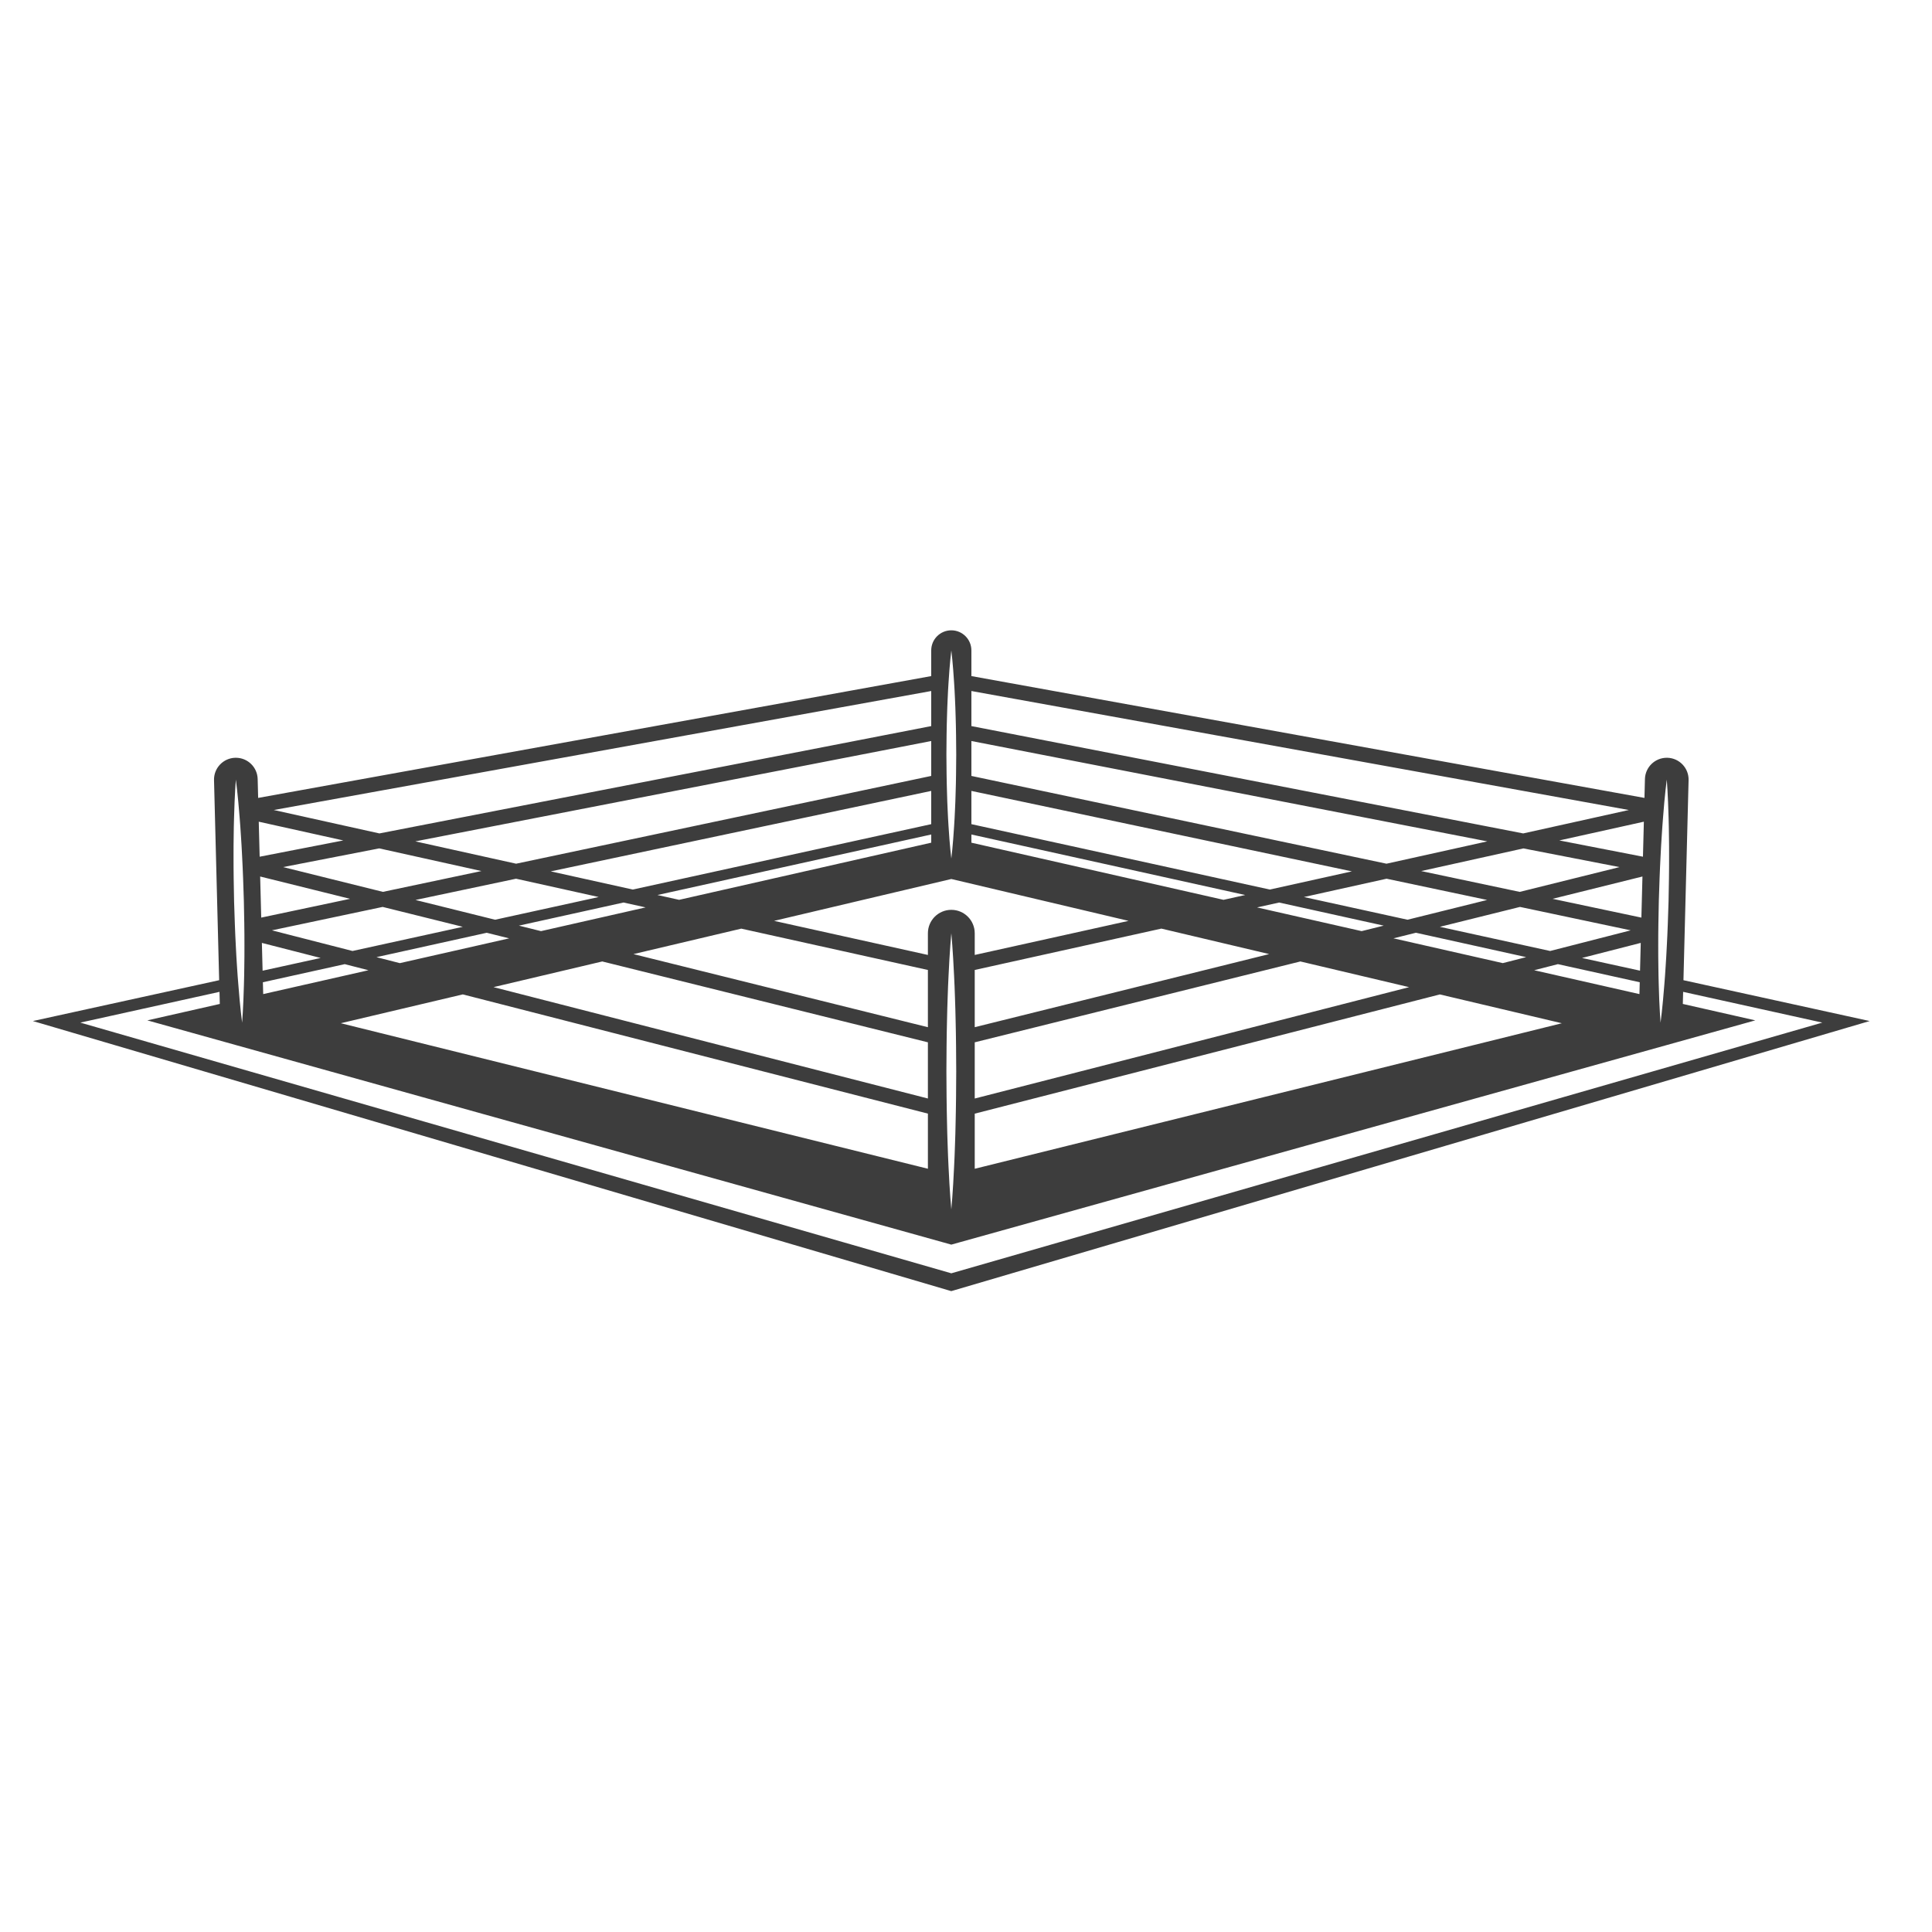 <?xml version="1.0" encoding="utf-8"?>
<!-- Generator: Adobe Illustrator 22.1.0, SVG Export Plug-In . SVG Version: 6.00 Build 0)  -->
<svg version="1.1" xmlns="http://www.w3.org/2000/svg" xmlns:xlink="http://www.w3.org/1999/xlink" x="0px" y="0px"
	 viewBox="22.366 337.079 100 100" enable-background="new 22.366 337.079 100 100" xml:space="preserve">
<g id="background">
	<g>
		<path fill="#3D3D3D" d="M109.501,387.814l0.266-10.355c0.016-0.624-0.477-1.142-1.1-1.158c-0.01,0-0.02,0-0.03,0
			c-0.61,0-1.113,0.487-1.129,1.1l-0.025,0.978l-34.838-6.306v-1.329c0-0.574-0.465-1.04-1.039-1.04s-1.04,0.465-1.04,1.04v1.329
			l-34.838,6.306l-0.025-0.978c-0.016-0.614-0.518-1.1-1.129-1.1c-0.01,0-0.02,0-0.03,0c-0.623,0.016-1.116,0.534-1.1,1.158
			l0.266,10.355l-8.485,1.86l-1.157,0.254l1.137,0.334l46.275,13.609l0.124,0.036l0.124-0.036l46.275-13.609l1.137-0.334
			l-1.157-0.254L109.501,387.814z M108.574,377.97c0.017-0.172,0.036-0.307,0.047-0.398c0.011-0.092,0.017-0.141,0.017-0.141
			s0.003,0.049,0.01,0.142c0.006,0.092,0.018,0.228,0.026,0.4c0.019,0.345,0.043,0.837,0.058,1.428
			c0.008,0.295,0.017,0.615,0.019,0.953c0.004,0.338,0.01,0.695,0.007,1.064c-0.003,0.369,0.002,0.75-0.007,1.137
			c-0.007,0.387-0.014,0.78-0.021,1.174c-0.013,0.393-0.026,0.786-0.039,1.173c-0.01,0.387-0.035,0.768-0.051,1.136
			c-0.016,0.369-0.04,0.724-0.061,1.062c-0.02,0.338-0.044,0.657-0.068,0.951c-0.045,0.589-0.094,1.08-0.131,1.423
			s-0.064,0.539-0.064,0.539s-0.017-0.197-0.036-0.542c-0.02-0.345-0.044-0.837-0.058-1.428c-0.008-0.295-0.017-0.615-0.019-0.953
			c-0.004-0.338-0.01-0.695-0.007-1.064c0.003-0.369-0.002-0.75,0.008-1.137c0.007-0.387,0.014-0.78,0.022-1.174
			c0.013-0.393,0.026-0.786,0.039-1.173c0.011-0.387,0.035-0.768,0.051-1.136c0.015-0.368,0.04-0.724,0.061-1.062
			c0.019-0.338,0.045-0.657,0.068-0.951C108.487,378.804,108.537,378.313,108.574,377.97z M71.829,395.157
			c-0.006,0.419-0.021,0.824-0.034,1.208c-0.011,0.384-0.028,0.747-0.044,1.082c-0.03,0.67-0.067,1.229-0.095,1.619
			c-0.028,0.391-0.05,0.614-0.05,0.614s-0.022-0.223-0.05-0.614c-0.028-0.391-0.065-0.949-0.095-1.619
			c-0.016-0.335-0.033-0.698-0.044-1.082c-0.013-0.384-0.028-0.789-0.034-1.208c-0.006-0.419-0.021-0.852-0.022-1.291
			c-0.003-0.44-0.006-0.887-0.009-1.333c0.003-0.447,0.006-0.893,0.009-1.333c0.001-0.44,0.015-0.873,0.022-1.291
			c0.006-0.419,0.022-0.824,0.034-1.208c0.011-0.384,0.028-0.747,0.044-1.082c0.03-0.67,0.066-1.229,0.095-1.619
			c0.013-0.195,0.028-0.349,0.036-0.454c0.009-0.105,0.014-0.161,0.014-0.161s0.005,0.056,0.014,0.161
			c0.008,0.105,0.024,0.258,0.036,0.454c0.028,0.391,0.065,0.949,0.095,1.619c0.016,0.335,0.033,0.698,0.044,1.082
			c0.012,0.384,0.028,0.789,0.034,1.208c0.007,0.419,0.021,0.852,0.022,1.291c0.003,0.44,0.006,0.887,0.009,1.333
			c-0.003,0.447-0.006,0.893-0.009,1.333C71.85,394.305,71.835,394.738,71.829,395.157z M95.219,384.684l-5.362-1.175l4.278-0.948
			l5.204,1.1L95.219,384.684z M101.04,384.021l5.731,1.212l-4.17,1.069l-5.708-1.251L101.04,384.021z M93.987,384.99l-1.143,0.284
			l-5.414-1.227l1.144-0.253L93.987,384.99z M88.058,386.462l-15.24,3.784v-2.962l9.66-2.141L88.058,386.462z M72.818,386.507
			v-1.123c0-0.669-0.543-1.212-1.212-1.212c-0.669,0-1.212,0.543-1.212,1.212v1.123l-7.962-1.764l9.174-2.167l9.174,2.167
			L72.818,386.507z M70.394,387.285v2.962l-15.24-3.784l5.58-1.318L70.394,387.285z M50.368,385.274l-1.143-0.284l5.414-1.197
			l1.144,0.253L50.368,385.274z M47.992,384.684l-4.12-1.023l5.204-1.1l4.278,0.948L47.992,384.684z M46.319,385.051l-5.708,1.251
			l-4.17-1.069l5.731-1.212L46.319,385.051z M47.558,385.359l1.163,0.289l-5.66,1.283l-1.209-0.31L47.558,385.359z M53.539,386.844
			l16.855,4.185v2.908l-22.483-5.764L53.539,386.844z M72.818,391.029l16.855-4.185l5.628,1.33l-22.483,5.764V391.029z
			 M94.491,385.647l1.163-0.289l5.706,1.262l-1.209,0.31L94.491,385.647z M103.002,386.983l4.237,0.937l-0.016,0.613l-5.449-1.235
			L103.002,386.983z M104.249,386.663l3.042-0.78l-0.037,1.438L104.249,386.663z M102.728,383.602l4.651-1.155l-0.055,2.127
			L102.728,383.602z M106.192,381.96l-5.166,1.283l-5.1-1.078l5.29-1.172L106.192,381.96z M103.076,380.58l4.376-0.97l-0.047,1.812
			L103.076,380.58z M94.131,381.784l-21.486-4.543v-1.807l26.703,5.194L94.131,381.784z M92.339,382.181l-4.247,0.941l-15.447-3.385
			v-1.72L92.339,382.181z M86.817,383.405l-1.122,0.249l-13.05-2.958v-0.424L86.817,383.405z M57.517,383.654l-1.122-0.249
			l14.172-3.133v0.424L57.517,383.654z M55.119,383.122l-4.247-0.941l19.694-4.164v1.72L55.119,383.122z M49.08,381.784
			l-5.217-1.156l26.703-5.194v1.807L49.08,381.784z M47.285,382.164l-5.1,1.078l-5.166-1.283l4.975-0.968L47.285,382.164z
			 M35.806,381.422l-0.047-1.812l4.376,0.97L35.806,381.422z M40.484,383.602l-4.597,0.972l-0.055-2.127L40.484,383.602z
			 M38.963,386.663l-3.005,0.659l-0.037-1.438L38.963,386.663z M40.21,386.983l1.228,0.315l-5.449,1.235l-0.016-0.613L40.21,386.983
			z M46.32,388.549l24.074,6.171v2.853l-30.388-7.532L46.32,388.549z M72.818,394.721l24.074-6.171l6.314,1.492l-30.388,7.532
			V394.721z M106.674,379.005l-5.467,1.212l-28.562-5.556v-1.815L106.674,379.005z M71.556,371.208
			c0.028-0.295,0.05-0.463,0.05-0.463s0.022,0.168,0.05,0.463c0.028,0.295,0.065,0.715,0.095,1.22
			c0.016,0.253,0.033,0.526,0.044,0.815c0.012,0.289,0.028,0.594,0.034,0.91c0.007,0.316,0.021,0.642,0.022,0.973
			c0.003,0.331,0.006,0.668,0.009,1.005c-0.003,0.337-0.006,0.673-0.009,1.005c0,0.331-0.015,0.657-0.022,0.973
			c-0.006,0.316-0.021,0.621-0.034,0.91c-0.011,0.289-0.028,0.563-0.044,0.815c-0.03,0.505-0.067,0.926-0.095,1.22
			c-0.028,0.295-0.05,0.463-0.05,0.463s-0.022-0.168-0.05-0.463c-0.028-0.295-0.065-0.715-0.095-1.22
			c-0.016-0.252-0.033-0.526-0.044-0.815c-0.013-0.289-0.028-0.594-0.034-0.91c-0.006-0.316-0.021-0.642-0.022-0.973
			c-0.003-0.331-0.006-0.668-0.009-1.005c0.003-0.337,0.006-0.673,0.009-1.005c0.001-0.331,0.015-0.657,0.022-0.973
			c0.006-0.316,0.022-0.621,0.034-0.91c0.011-0.289,0.028-0.563,0.044-0.815C71.491,371.923,71.528,371.502,71.556,371.208z
			 M70.566,374.661l-28.562,5.556l-5.467-1.212l34.029-6.159V374.661z M34.633,387.1c-0.021-0.338-0.046-0.694-0.061-1.062
			c-0.016-0.368-0.041-0.749-0.051-1.136c-0.013-0.387-0.026-0.78-0.039-1.173c-0.007-0.393-0.014-0.787-0.021-1.174
			c-0.009-0.387-0.004-0.768-0.007-1.137c-0.003-0.369,0.003-0.725,0.007-1.064c0.002-0.338,0.011-0.658,0.019-0.953
			c0.015-0.591,0.039-1.083,0.058-1.428c0.008-0.172,0.02-0.308,0.026-0.4c0.007-0.092,0.01-0.142,0.01-0.142
			s0.006,0.049,0.017,0.141c0.01,0.092,0.03,0.227,0.047,0.398c0.037,0.343,0.086,0.834,0.131,1.423
			c0.023,0.295,0.049,0.614,0.068,0.951c0.021,0.338,0.046,0.694,0.061,1.062c0.016,0.368,0.04,0.749,0.051,1.136
			c0.013,0.387,0.026,0.78,0.039,1.173c0.007,0.393,0.014,0.787,0.022,1.174c0.01,0.387,0.005,0.768,0.008,1.137
			c0.003,0.369-0.003,0.726-0.007,1.064c-0.002,0.338-0.011,0.658-0.019,0.953c-0.015,0.591-0.039,1.083-0.058,1.428
			c-0.019,0.345-0.036,0.542-0.036,0.542s-0.027-0.196-0.064-0.539c-0.037-0.343-0.087-0.834-0.131-1.423
			C34.678,387.756,34.653,387.437,34.633,387.1z M71.606,402.985l-45.082-12.976l7.203-1.592l0.016,0.626l-3.751,0.85l4.6,1.283
			l36.568,10.2l0.446,0.125l0.446-0.125l36.568-10.2l4.6-1.283l-3.751-0.85l0.016-0.626l7.203,1.592L71.606,402.985z"/>
	</g>
</g>
<g id="pattern-1">
</g>
<g id="pattern-2_1_">
</g>
</svg>

